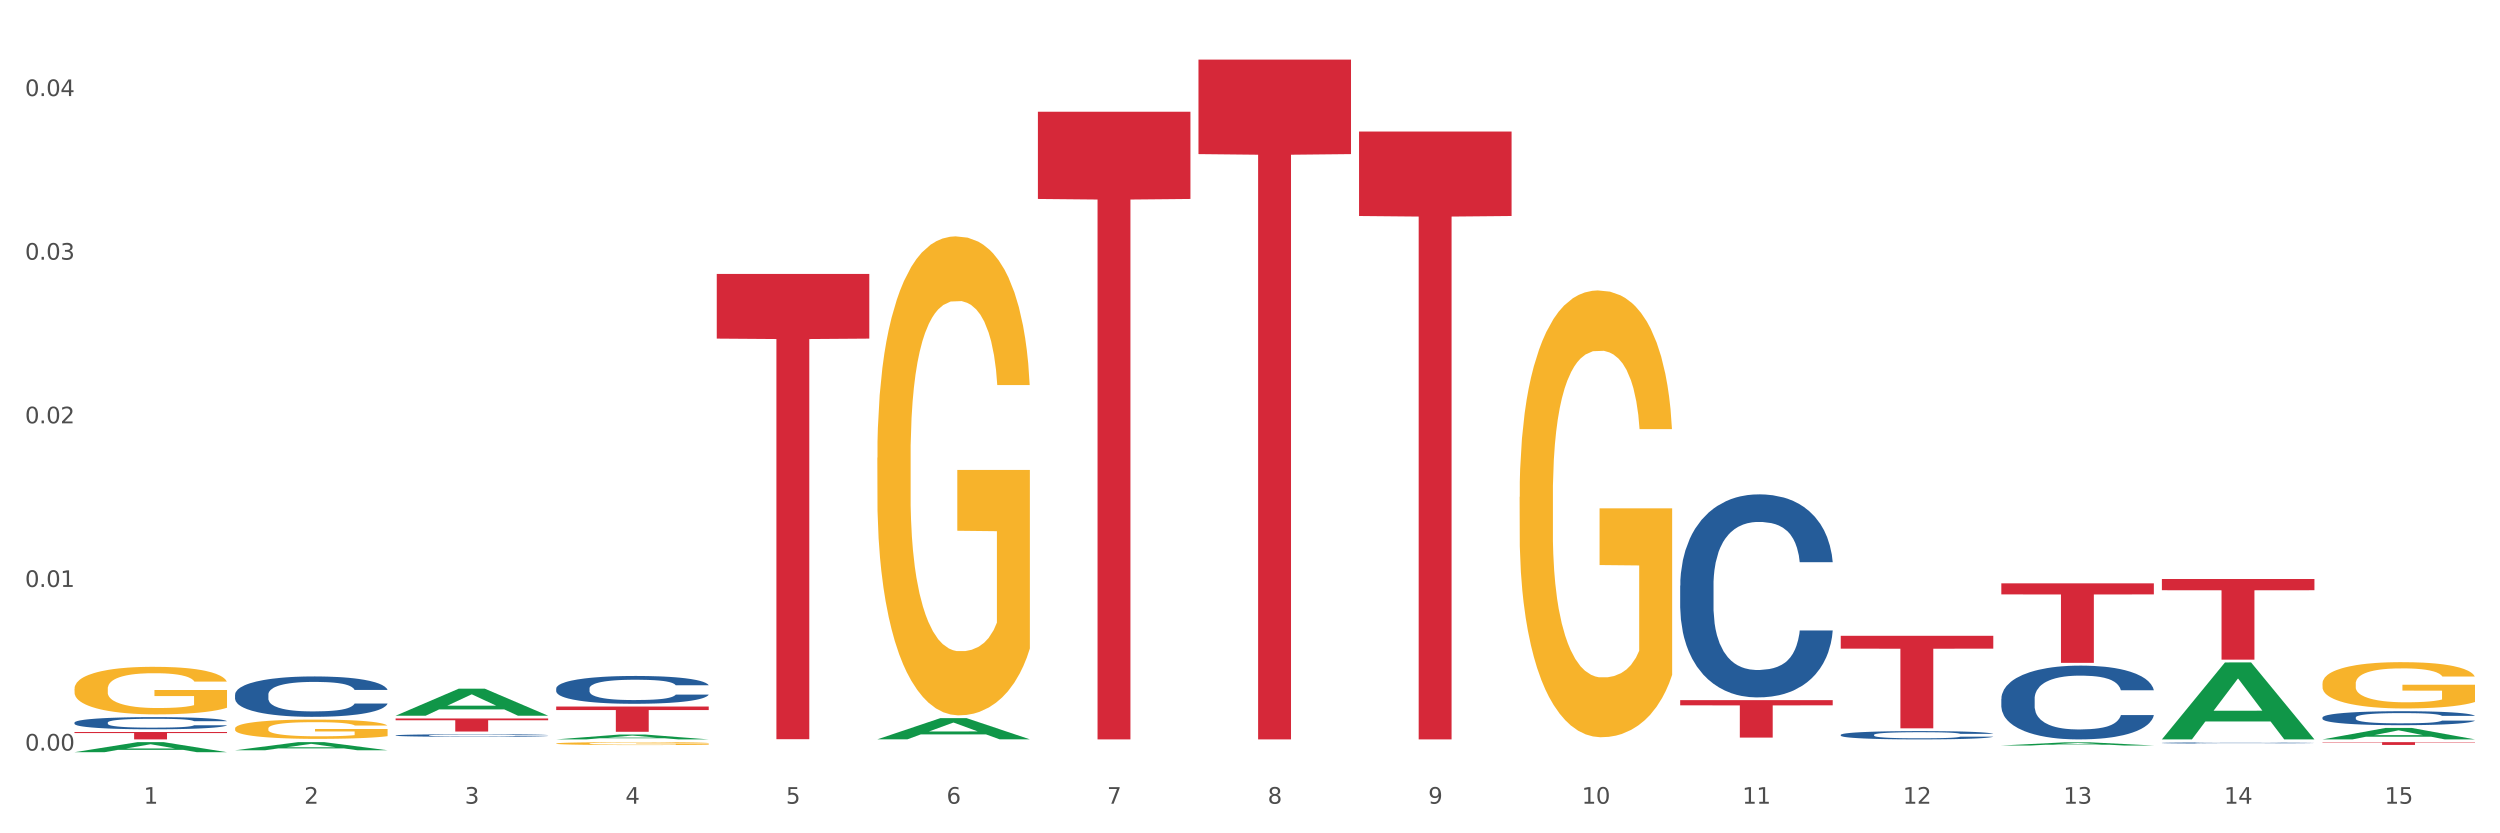 <?xml version="1.0" encoding="utf-8" standalone="no"?>
<!DOCTYPE svg PUBLIC "-//W3C//DTD SVG 1.1//EN"
  "http://www.w3.org/Graphics/SVG/1.1/DTD/svg11.dtd">
<svg xmlns:xlink="http://www.w3.org/1999/xlink" width="1080pt" height="360pt" viewBox="0 0 1080 360" xmlns="http://www.w3.org/2000/svg" version="1.1">
 <rect x="0" y="0" width="1080" height="360" fill="#333333" stroke="none"/>
 <defs>
  <style type="text/css">*{stroke-linejoin: round; stroke-linecap: butt}</style>
 </defs>
 <g id="figure_1">
  <g id="patch_1">
   <path d="M 0 360 
L 1080 360 
L 1080 0 
L 0 0 
z
" style="fill: #ffffff; stroke: #ffffff; stroke-linejoin: miter"/>
  </g>
  <g id="axes_1">
   <g id="matplotlib.axis_1">
    <g id="xtick_1">
     <g id="text_1">
      <!-- 1 -->
      <g style="fill: #4d4d4d" transform="translate(62.07 347.204) scale(0.096 -0.096)">
       <defs>
        <path id="DejaVuSans-31" d="M 794 531 
L 1825 531 
L 1825 4091 
L 703 3866 
L 703 4441 
L 1819 4666 
L 2450 4666 
L 2450 531 
L 3481 531 
L 3481 0 
L 794 0 
L 794 531 
z
" transform="scale(0.016)"/>
       </defs>
       <use xlink:href="#DejaVuSans-31"/>
      </g>
     </g>
    </g>
    <g id="xtick_2">
     <g id="text_2">
      <!-- 2 -->
      <g style="fill: #4d4d4d" transform="translate(131.436 347.204) scale(0.096 -0.096)">
       <defs>
        <path id="DejaVuSans-32" d="M 1228 531 
L 3431 531 
L 3431 0 
L 469 0 
L 469 531 
Q 828 903 1448 1529 
Q 2069 2156 2228 2338 
Q 2531 2678 2651 2914 
Q 2772 3150 2772 3378 
Q 2772 3750 2511 3984 
Q 2250 4219 1831 4219 
Q 1534 4219 1204 4116 
Q 875 4013 500 3803 
L 500 4441 
Q 881 4594 1212 4672 
Q 1544 4750 1819 4750 
Q 2544 4750 2975 4387 
Q 3406 4025 3406 3419 
Q 3406 3131 3298 2873 
Q 3191 2616 2906 2266 
Q 2828 2175 2409 1742 
Q 1991 1309 1228 531 
z
" transform="scale(0.016)"/>
       </defs>
       <use xlink:href="#DejaVuSans-32"/>
      </g>
     </g>
    </g>
    <g id="xtick_3">
     <g id="text_3">
      <!-- 3 -->
      <g style="fill: #4d4d4d" transform="translate(200.802 347.204) scale(0.096 -0.096)">
       <defs>
        <path id="DejaVuSans-33" d="M 2597 2516 
Q 3050 2419 3304 2112 
Q 3559 1806 3559 1356 
Q 3559 666 3084 287 
Q 2609 -91 1734 -91 
Q 1441 -91 1130 -33 
Q 819 25 488 141 
L 488 750 
Q 750 597 1062 519 
Q 1375 441 1716 441 
Q 2309 441 2620 675 
Q 2931 909 2931 1356 
Q 2931 1769 2642 2001 
Q 2353 2234 1838 2234 
L 1294 2234 
L 1294 2753 
L 1863 2753 
Q 2328 2753 2575 2939 
Q 2822 3125 2822 3475 
Q 2822 3834 2567 4026 
Q 2313 4219 1838 4219 
Q 1578 4219 1281 4162 
Q 984 4106 628 3988 
L 628 4550 
Q 988 4650 1302 4700 
Q 1616 4750 1894 4750 
Q 2613 4750 3031 4423 
Q 3450 4097 3450 3541 
Q 3450 3153 3228 2886 
Q 3006 2619 2597 2516 
z
" transform="scale(0.016)"/>
       </defs>
       <use xlink:href="#DejaVuSans-33"/>
      </g>
     </g>
    </g>
    <g id="xtick_4">
     <g id="text_4">
      <!-- 4 -->
      <g style="fill: #4d4d4d" transform="translate(270.169 347.204) scale(0.096 -0.096)">
       <defs>
        <path id="DejaVuSans-34" d="M 2419 4116 
L 825 1625 
L 2419 1625 
L 2419 4116 
z
M 2253 4666 
L 3047 4666 
L 3047 1625 
L 3713 1625 
L 3713 1100 
L 3047 1100 
L 3047 0 
L 2419 0 
L 2419 1100 
L 313 1100 
L 313 1709 
L 2253 4666 
z
" transform="scale(0.016)"/>
       </defs>
       <use xlink:href="#DejaVuSans-34"/>
      </g>
     </g>
    </g>
    <g id="xtick_5">
     <g id="text_5">
      <!-- 5 -->
      <g style="fill: #4d4d4d" transform="translate(339.535 347.204) scale(0.096 -0.096)">
       <defs>
        <path id="DejaVuSans-35" d="M 691 4666 
L 3169 4666 
L 3169 4134 
L 1269 4134 
L 1269 2991 
Q 1406 3038 1543 3061 
Q 1681 3084 1819 3084 
Q 2600 3084 3056 2656 
Q 3513 2228 3513 1497 
Q 3513 744 3044 326 
Q 2575 -91 1722 -91 
Q 1428 -91 1123 -41 
Q 819 9 494 109 
L 494 744 
Q 775 591 1075 516 
Q 1375 441 1709 441 
Q 2250 441 2565 725 
Q 2881 1009 2881 1497 
Q 2881 1984 2565 2268 
Q 2250 2553 1709 2553 
Q 1456 2553 1204 2497 
Q 953 2441 691 2322 
L 691 4666 
z
" transform="scale(0.016)"/>
       </defs>
       <use xlink:href="#DejaVuSans-35"/>
      </g>
     </g>
    </g>
    <g id="xtick_6">
     <g id="text_6">
      <!-- 6 -->
      <g style="fill: #4d4d4d" transform="translate(408.901 347.204) scale(0.096 -0.096)">
       <defs>
        <path id="DejaVuSans-36" d="M 2113 2584 
Q 1688 2584 1439 2293 
Q 1191 2003 1191 1497 
Q 1191 994 1439 701 
Q 1688 409 2113 409 
Q 2538 409 2786 701 
Q 3034 994 3034 1497 
Q 3034 2003 2786 2293 
Q 2538 2584 2113 2584 
z
M 3366 4563 
L 3366 3988 
Q 3128 4100 2886 4159 
Q 2644 4219 2406 4219 
Q 1781 4219 1451 3797 
Q 1122 3375 1075 2522 
Q 1259 2794 1537 2939 
Q 1816 3084 2150 3084 
Q 2853 3084 3261 2657 
Q 3669 2231 3669 1497 
Q 3669 778 3244 343 
Q 2819 -91 2113 -91 
Q 1303 -91 875 529 
Q 447 1150 447 2328 
Q 447 3434 972 4092 
Q 1497 4750 2381 4750 
Q 2619 4750 2861 4703 
Q 3103 4656 3366 4563 
z
" transform="scale(0.016)"/>
       </defs>
       <use xlink:href="#DejaVuSans-36"/>
      </g>
     </g>
    </g>
    <g id="xtick_7">
     <g id="text_7">
      <!-- 7 -->
      <g style="fill: #4d4d4d" transform="translate(478.267 347.204) scale(0.096 -0.096)">
       <defs>
        <path id="DejaVuSans-37" d="M 525 4666 
L 3525 4666 
L 3525 4397 
L 1831 0 
L 1172 0 
L 2766 4134 
L 525 4134 
L 525 4666 
z
" transform="scale(0.016)"/>
       </defs>
       <use xlink:href="#DejaVuSans-37"/>
      </g>
     </g>
    </g>
    <g id="xtick_8">
     <g id="text_8">
      <!-- 8 -->
      <g style="fill: #4d4d4d" transform="translate(547.634 347.204) scale(0.096 -0.096)">
       <defs>
        <path id="DejaVuSans-38" d="M 2034 2216 
Q 1584 2216 1326 1975 
Q 1069 1734 1069 1313 
Q 1069 891 1326 650 
Q 1584 409 2034 409 
Q 2484 409 2743 651 
Q 3003 894 3003 1313 
Q 3003 1734 2745 1975 
Q 2488 2216 2034 2216 
z
M 1403 2484 
Q 997 2584 770 2862 
Q 544 3141 544 3541 
Q 544 4100 942 4425 
Q 1341 4750 2034 4750 
Q 2731 4750 3128 4425 
Q 3525 4100 3525 3541 
Q 3525 3141 3298 2862 
Q 3072 2584 2669 2484 
Q 3125 2378 3379 2068 
Q 3634 1759 3634 1313 
Q 3634 634 3220 271 
Q 2806 -91 2034 -91 
Q 1263 -91 848 271 
Q 434 634 434 1313 
Q 434 1759 690 2068 
Q 947 2378 1403 2484 
z
M 1172 3481 
Q 1172 3119 1398 2916 
Q 1625 2713 2034 2713 
Q 2441 2713 2670 2916 
Q 2900 3119 2900 3481 
Q 2900 3844 2670 4047 
Q 2441 4250 2034 4250 
Q 1625 4250 1398 4047 
Q 1172 3844 1172 3481 
z
" transform="scale(0.016)"/>
       </defs>
       <use xlink:href="#DejaVuSans-38"/>
      </g>
     </g>
    </g>
    <g id="xtick_9">
     <g id="text_9">
      <!-- 9 -->
      <g style="fill: #4d4d4d" transform="translate(617 347.204) scale(0.096 -0.096)">
       <defs>
        <path id="DejaVuSans-39" d="M 703 97 
L 703 672 
Q 941 559 1184 500 
Q 1428 441 1663 441 
Q 2288 441 2617 861 
Q 2947 1281 2994 2138 
Q 2813 1869 2534 1725 
Q 2256 1581 1919 1581 
Q 1219 1581 811 2004 
Q 403 2428 403 3163 
Q 403 3881 828 4315 
Q 1253 4750 1959 4750 
Q 2769 4750 3195 4129 
Q 3622 3509 3622 2328 
Q 3622 1225 3098 567 
Q 2575 -91 1691 -91 
Q 1453 -91 1209 -44 
Q 966 3 703 97 
z
M 1959 2075 
Q 2384 2075 2632 2365 
Q 2881 2656 2881 3163 
Q 2881 3666 2632 3958 
Q 2384 4250 1959 4250 
Q 1534 4250 1286 3958 
Q 1038 3666 1038 3163 
Q 1038 2656 1286 2365 
Q 1534 2075 1959 2075 
z
" transform="scale(0.016)"/>
       </defs>
       <use xlink:href="#DejaVuSans-39"/>
      </g>
     </g>
    </g>
    <g id="xtick_10">
     <g id="text_10">
      <!-- 10 -->
      <g style="fill: #4d4d4d" transform="translate(683.312 347.204) scale(0.096 -0.096)">
       <defs>
        <path id="DejaVuSans-30" d="M 2034 4250 
Q 1547 4250 1301 3770 
Q 1056 3291 1056 2328 
Q 1056 1369 1301 889 
Q 1547 409 2034 409 
Q 2525 409 2770 889 
Q 3016 1369 3016 2328 
Q 3016 3291 2770 3770 
Q 2525 4250 2034 4250 
z
M 2034 4750 
Q 2819 4750 3233 4129 
Q 3647 3509 3647 2328 
Q 3647 1150 3233 529 
Q 2819 -91 2034 -91 
Q 1250 -91 836 529 
Q 422 1150 422 2328 
Q 422 3509 836 4129 
Q 1250 4750 2034 4750 
z
" transform="scale(0.016)"/>
       </defs>
       <use xlink:href="#DejaVuSans-31"/>
       <use xlink:href="#DejaVuSans-30" transform="translate(63.623 0)"/>
      </g>
     </g>
    </g>
    <g id="xtick_11">
     <g id="text_11">
      <!-- 11 -->
      <g style="fill: #4d4d4d" transform="translate(752.678 347.204) scale(0.096 -0.096)">
       <use xlink:href="#DejaVuSans-31"/>
       <use xlink:href="#DejaVuSans-31" transform="translate(63.623 0)"/>
      </g>
     </g>
    </g>
    <g id="xtick_12">
     <g id="text_12">
      <!-- 12 -->
      <g style="fill: #4d4d4d" transform="translate(822.044 347.204) scale(0.096 -0.096)">
       <use xlink:href="#DejaVuSans-31"/>
       <use xlink:href="#DejaVuSans-32" transform="translate(63.623 0)"/>
      </g>
     </g>
    </g>
    <g id="xtick_13">
     <g id="text_13">
      <!-- 13 -->
      <g style="fill: #4d4d4d" transform="translate(891.411 347.204) scale(0.096 -0.096)">
       <use xlink:href="#DejaVuSans-31"/>
       <use xlink:href="#DejaVuSans-33" transform="translate(63.623 0)"/>
      </g>
     </g>
    </g>
    <g id="xtick_14">
     <g id="text_14">
      <!-- 14 -->
      <g style="fill: #4d4d4d" transform="translate(960.777 347.204) scale(0.096 -0.096)">
       <use xlink:href="#DejaVuSans-31"/>
       <use xlink:href="#DejaVuSans-34" transform="translate(63.623 0)"/>
      </g>
     </g>
    </g>
    <g id="xtick_15">
     <g id="text_15">
      <!-- 15 -->
      <g style="fill: #4d4d4d" transform="translate(1030.143 347.204) scale(0.096 -0.096)">
       <use xlink:href="#DejaVuSans-31"/>
       <use xlink:href="#DejaVuSans-35" transform="translate(63.623 0)"/>
      </g>
     </g>
    </g>
    <g id="xtick_16"/>
    <g id="xtick_17"/>
    <g id="xtick_18"/>
    <g id="xtick_19"/>
    <g id="xtick_20"/>
    <g id="xtick_21"/>
    <g id="xtick_22"/>
    <g id="xtick_23"/>
    <g id="xtick_24"/>
    <g id="xtick_25"/>
    <g id="xtick_26"/>
    <g id="xtick_27"/>
    <g id="xtick_28"/>
    <g id="xtick_29"/>
   </g>
   <g id="matplotlib.axis_2">
    <g id="ytick_1">
     <g id="text_16">
      <!-- 0.00 -->
      <g style="fill: #4d4d4d" transform="translate(10.8 324.25) scale(0.096 -0.096)">
       <defs>
        <path id="DejaVuSans-2e" d="M 684 794 
L 1344 794 
L 1344 0 
L 684 0 
L 684 794 
z
" transform="scale(0.016)"/>
       </defs>
       <use xlink:href="#DejaVuSans-30"/>
       <use xlink:href="#DejaVuSans-2e" transform="translate(63.623 0)"/>
       <use xlink:href="#DejaVuSans-30" transform="translate(95.41 0)"/>
       <use xlink:href="#DejaVuSans-30" transform="translate(159.033 0)"/>
      </g>
     </g>
    </g>
    <g id="ytick_2">
     <g id="text_17">
      <!-- 0.01 -->
      <g style="fill: #4d4d4d" transform="translate(10.8 253.563) scale(0.096 -0.096)">
       <use xlink:href="#DejaVuSans-30"/>
       <use xlink:href="#DejaVuSans-2e" transform="translate(63.623 0)"/>
       <use xlink:href="#DejaVuSans-30" transform="translate(95.41 0)"/>
       <use xlink:href="#DejaVuSans-31" transform="translate(159.033 0)"/>
      </g>
     </g>
    </g>
    <g id="ytick_3">
     <g id="text_18">
      <!-- 0.02 -->
      <g style="fill: #4d4d4d" transform="translate(10.8 182.876) scale(0.096 -0.096)">
       <use xlink:href="#DejaVuSans-30"/>
       <use xlink:href="#DejaVuSans-2e" transform="translate(63.623 0)"/>
       <use xlink:href="#DejaVuSans-30" transform="translate(95.41 0)"/>
       <use xlink:href="#DejaVuSans-32" transform="translate(159.033 0)"/>
      </g>
     </g>
    </g>
    <g id="ytick_4">
     <g id="text_19">
      <!-- 0.03 -->
      <g style="fill: #4d4d4d" transform="translate(10.8 112.188) scale(0.096 -0.096)">
       <use xlink:href="#DejaVuSans-30"/>
       <use xlink:href="#DejaVuSans-2e" transform="translate(63.623 0)"/>
       <use xlink:href="#DejaVuSans-30" transform="translate(95.41 0)"/>
       <use xlink:href="#DejaVuSans-33" transform="translate(159.033 0)"/>
      </g>
     </g>
    </g>
    <g id="ytick_5">
     <g id="text_20">
      <!-- 0.04 -->
      <g style="fill: #4d4d4d" transform="translate(10.8 41.501) scale(0.096 -0.096)">
       <use xlink:href="#DejaVuSans-30"/>
       <use xlink:href="#DejaVuSans-2e" transform="translate(63.623 0)"/>
       <use xlink:href="#DejaVuSans-30" transform="translate(95.41 0)"/>
       <use xlink:href="#DejaVuSans-34" transform="translate(159.033 0)"/>
      </g>
     </g>
    </g>
    <g id="ytick_6"/>
    <g id="ytick_7"/>
    <g id="ytick_8"/>
    <g id="ytick_9"/>
   </g>
   <g id="PolyCollection_1">
    <path d="M 1003.302 319.414 
L 1003.37 319.41 
L 1030.544 314.47 
L 1041.822 314.466 
L 1069.2 319.424 
L 1056.156 319.424 
L 1050.246 318.269 
L 1022.188 318.269 
L 1021.984 318.288 
L 1016.278 319.424 
L 1003.302 319.424 
L 1003.302 319.414 
L 1025.721 317.58 
L 1046.713 317.576 
L 1036.319 315.523 
L 1036.183 315.513 
L 1036.047 315.527 
L 1025.653 317.576 
L 1025.721 317.58 
L 1003.302 319.414 
z
" clip-path="url(#p128438c05c)" style="fill: #109648"/>
    <path d="M 101.541 324.108 
L 101.609 324.105 
L 128.784 320.606 
L 140.061 320.603 
L 167.439 324.115 
L 154.395 324.115 
L 148.485 323.297 
L 120.427 323.297 
L 120.224 323.31 
L 114.517 324.115 
L 101.541 324.115 
L 101.541 324.108 
L 123.96 322.809 
L 144.952 322.806 
L 134.558 321.352 
L 134.422 321.345 
L 134.286 321.355 
L 123.892 322.806 
L 123.96 322.809 
L 101.541 324.108 
z
" clip-path="url(#p128438c05c)" style="fill: #109648"/>
    <path d="M 170.907 309.172 
L 170.975 309.161 
L 198.15 297.517 
L 209.427 297.506 
L 236.805 309.194 
L 223.762 309.194 
L 217.851 306.472 
L 189.794 306.472 
L 189.59 306.516 
L 183.883 309.194 
L 170.907 309.194 
L 170.907 309.172 
L 193.326 304.848 
L 214.319 304.837 
L 203.924 299.997 
L 203.788 299.975 
L 203.653 300.008 
L 193.258 304.837 
L 193.326 304.848 
L 170.907 309.172 
z
" clip-path="url(#p128438c05c)" style="fill: #109648"/>
    <path d="M 240.274 319.42 
L 240.342 319.418 
L 267.516 317.325 
L 278.793 317.323 
L 306.172 319.424 
L 293.128 319.424 
L 287.217 318.935 
L 259.16 318.935 
L 258.956 318.942 
L 253.249 319.424 
L 240.274 319.424 
L 240.274 319.42 
L 262.693 318.643 
L 283.685 318.641 
L 273.291 317.771 
L 273.155 317.767 
L 273.019 317.773 
L 262.625 318.641 
L 262.693 318.643 
L 240.274 319.42 
z
" clip-path="url(#p128438c05c)" style="fill: #109648"/>
    <path d="M 32.175 324.941 
L 32.243 324.937 
L 59.417 320.607 
L 70.695 320.603 
L 98.073 324.95 
L 85.029 324.95 
L 79.119 323.937 
L 51.061 323.937 
L 50.857 323.954 
L 45.151 324.95 
L 32.175 324.95 
L 32.175 324.941 
L 54.594 323.333 
L 75.586 323.329 
L 65.192 321.53 
L 65.056 321.521 
L 64.92 321.534 
L 54.526 323.329 
L 54.594 323.333 
L 32.175 324.941 
z
" clip-path="url(#p128438c05c)" style="fill: #109648"/>
    <path d="M 379.006 319.382 
L 379.074 319.373 
L 406.248 310.229 
L 417.526 310.221 
L 444.904 319.399 
L 431.86 319.399 
L 425.95 317.262 
L 397.892 317.262 
L 397.689 317.296 
L 391.982 319.399 
L 379.006 319.399 
L 379.006 319.382 
L 401.425 315.986 
L 422.417 315.978 
L 412.023 312.177 
L 411.887 312.16 
L 411.751 312.186 
L 401.357 315.978 
L 401.425 315.986 
L 379.006 319.382 
z
" clip-path="url(#p128438c05c)" style="fill: #109648"/>
    <path d="M 1003.302 320.603 
L 1069.2 320.603 
L 1069.2 320.769 
L 1043.278 320.77 
L 1043.278 321.798 
L 1029.068 321.798 
L 1029.068 320.77 
L 1003.302 320.769 
L 1003.302 320.604 
L 1003.302 320.603 
z
" clip-path="url(#p128438c05c)" style="fill: #d62839"/>
    <path d="M 933.936 250.138 
L 999.834 250.138 
L 999.834 254.978 
L 973.912 255.01 
L 973.912 284.965 
L 959.702 284.965 
L 959.702 255.01 
L 933.936 254.978 
L 933.936 250.171 
L 933.936 250.138 
z
" clip-path="url(#p128438c05c)" style="fill: #d62839"/>
    <path d="M 240.274 305.221 
L 306.172 305.221 
L 306.172 306.739 
L 280.25 306.749 
L 280.25 316.144 
L 266.039 316.144 
L 266.039 306.749 
L 240.274 306.739 
L 240.274 305.231 
L 240.274 305.221 
z
" clip-path="url(#p128438c05c)" style="fill: #d62839"/>
    <path d="M 309.64 118.348 
L 375.538 118.348 
L 375.538 146.279 
L 349.616 146.468 
L 349.616 319.339 
L 335.406 319.339 
L 335.406 146.468 
L 309.64 146.279 
L 309.64 118.537 
L 309.64 118.348 
z
" clip-path="url(#p128438c05c)" style="fill: #d62839"/>
    <path d="M 448.372 48.264 
L 514.27 48.264 
L 514.27 85.947 
L 488.348 86.201 
L 488.348 319.424 
L 474.138 319.424 
L 474.138 86.201 
L 448.372 85.947 
L 448.372 48.519 
L 448.372 48.264 
z
" clip-path="url(#p128438c05c)" style="fill: #d62839"/>
    <path d="M 517.739 25.759 
L 583.636 25.759 
L 583.636 66.569 
L 557.715 66.845 
L 557.715 319.424 
L 543.504 319.424 
L 543.504 66.845 
L 517.739 66.569 
L 517.739 26.035 
L 517.739 25.759 
z
" clip-path="url(#p128438c05c)" style="fill: #d62839"/>
    <path d="M 587.105 56.819 
L 653.003 56.819 
L 653.003 93.311 
L 627.081 93.558 
L 627.081 319.417 
L 612.871 319.417 
L 612.871 93.558 
L 587.105 93.311 
L 587.105 57.065 
L 587.105 56.819 
z
" clip-path="url(#p128438c05c)" style="fill: #d62839"/>
    <path d="M 725.837 302.465 
L 791.735 302.465 
L 791.735 304.711 
L 765.813 304.726 
L 765.813 318.631 
L 751.603 318.631 
L 751.603 304.726 
L 725.837 304.711 
L 725.837 302.48 
L 725.837 302.465 
z
" clip-path="url(#p128438c05c)" style="fill: #d62839"/>
    <path d="M 170.907 310.373 
L 236.805 310.373 
L 236.805 311.157 
L 210.883 311.163 
L 210.883 316.017 
L 196.673 316.017 
L 196.673 311.163 
L 170.907 311.157 
L 170.907 310.378 
L 170.907 310.373 
z
" clip-path="url(#p128438c05c)" style="fill: #d62839"/>
    <path d="M 32.175 316.237 
L 98.073 316.237 
L 98.073 316.68 
L 72.151 316.683 
L 72.151 319.424 
L 57.941 319.424 
L 57.941 316.683 
L 32.175 316.68 
L 32.175 316.24 
L 32.175 316.237 
z
" clip-path="url(#p128438c05c)" style="fill: #d62839"/>
    <path d="M 795.203 274.656 
L 861.101 274.656 
L 861.101 280.214 
L 835.179 280.251 
L 835.179 314.65 
L 820.969 314.65 
L 820.969 280.251 
L 795.203 280.214 
L 795.203 274.694 
L 795.203 274.656 
z
" clip-path="url(#p128438c05c)" style="fill: #d62839"/>
    <path d="M 864.57 252.009 
L 930.468 252.009 
L 930.468 256.784 
L 904.546 256.816 
L 904.546 286.367 
L 890.335 286.367 
L 890.335 256.816 
L 864.57 256.784 
L 864.57 252.041 
L 864.57 252.009 
z
" clip-path="url(#p128438c05c)" style="fill: #d62839"/>
    <path d="M 725.837 252.975 
L 725.915 252.895 
L 725.915 250.652 
L 726.149 247.607 
L 727.006 241.999 
L 728.096 237.753 
L 729.966 232.786 
L 730.978 230.703 
L 732.302 228.379 
L 735.029 224.614 
L 738.144 221.409 
L 740.325 219.646 
L 741.961 218.525 
L 745.622 216.522 
L 747.725 215.641 
L 749.906 214.92 
L 751.776 214.439 
L 754.891 213.878 
L 757.384 213.638 
L 760.266 213.558 
L 762.681 213.638 
L 765.874 213.958 
L 770.548 214.92 
L 772.34 215.48 
L 774.754 216.442 
L 777.247 217.724 
L 779.272 219.005 
L 781.609 220.848 
L 784.024 223.252 
L 786.36 226.296 
L 787.996 229.1 
L 789.32 232.065 
L 790.489 235.67 
L 791.346 239.595 
L 791.735 242.88 
L 777.481 242.88 
L 777.091 239.916 
L 776.312 236.711 
L 775.533 234.548 
L 774.676 232.786 
L 773.352 230.783 
L 772.184 229.501 
L 770.237 227.979 
L 768.445 227.017 
L 766.965 226.456 
L 765.173 225.976 
L 761.357 225.495 
L 758.63 225.495 
L 756.917 225.655 
L 754.814 226.056 
L 753.022 226.617 
L 750.919 227.578 
L 749.283 228.619 
L 747.647 229.981 
L 746.713 230.943 
L 745.311 232.705 
L 744.376 234.148 
L 743.13 236.631 
L 742.429 238.394 
L 741.182 242.96 
L 740.637 246.325 
L 740.403 248.649 
L 740.248 251.212 
L 740.248 263.711 
L 740.715 269.319 
L 741.104 271.722 
L 741.727 274.446 
L 742.896 277.971 
L 744.61 281.416 
L 746.401 283.9 
L 747.881 285.422 
L 749.283 286.544 
L 750.685 287.425 
L 752.399 288.226 
L 753.801 288.707 
L 755.904 289.188 
L 758.397 289.428 
L 760.344 289.428 
L 764.317 289.028 
L 766.108 288.627 
L 767.822 288.066 
L 769.691 287.185 
L 771.171 286.223 
L 772.028 285.502 
L 773.43 283.98 
L 774.521 282.378 
L 775.455 280.535 
L 776.079 278.933 
L 776.78 276.529 
L 777.325 273.805 
L 777.481 272.363 
L 791.735 272.363 
L 791.424 275.247 
L 790.878 278.052 
L 789.788 281.817 
L 788.931 283.98 
L 787.607 286.624 
L 786.205 288.867 
L 784.257 291.351 
L 782.466 293.194 
L 780.596 294.796 
L 778.571 296.238 
L 774.91 298.241 
L 773.586 298.802 
L 770.782 299.763 
L 768.601 300.324 
L 765.407 300.885 
L 762.136 301.205 
L 758.708 301.285 
L 755.67 301.125 
L 752.321 300.644 
L 750.218 300.164 
L 747.881 299.443 
L 745.155 298.321 
L 742.584 296.959 
L 740.17 295.357 
L 737.911 293.514 
L 735.808 291.431 
L 733.081 287.986 
L 731.056 284.621 
L 729.576 281.497 
L 728.563 278.853 
L 727.551 275.488 
L 727.006 273.164 
L 726.149 267.556 
L 725.837 262.349 
L 725.837 252.975 
z
" clip-path="url(#p128438c05c)" style="fill: #255c99"/>
    <path d="M 795.203 317.444 
L 795.281 317.441 
L 795.281 317.349 
L 795.515 317.224 
L 796.372 316.994 
L 797.462 316.82 
L 799.332 316.617 
L 800.344 316.532 
L 801.669 316.436 
L 804.395 316.282 
L 807.511 316.151 
L 809.692 316.079 
L 811.327 316.033 
L 814.988 315.951 
L 817.092 315.914 
L 819.273 315.885 
L 821.142 315.865 
L 824.258 315.842 
L 826.75 315.832 
L 829.632 315.829 
L 832.047 315.832 
L 835.241 315.846 
L 839.914 315.885 
L 841.706 315.908 
L 844.121 315.947 
L 846.613 316 
L 848.638 316.052 
L 850.975 316.128 
L 853.39 316.226 
L 855.727 316.351 
L 857.362 316.466 
L 858.687 316.587 
L 859.855 316.735 
L 860.712 316.896 
L 861.101 317.031 
L 846.847 317.031 
L 846.457 316.909 
L 845.678 316.778 
L 844.899 316.689 
L 844.043 316.617 
L 842.718 316.535 
L 841.55 316.482 
L 839.603 316.42 
L 837.811 316.381 
L 836.331 316.358 
L 834.54 316.338 
L 830.723 316.318 
L 827.997 316.318 
L 826.283 316.325 
L 824.18 316.341 
L 822.388 316.364 
L 820.285 316.404 
L 818.649 316.446 
L 817.014 316.502 
L 816.079 316.541 
L 814.677 316.614 
L 813.742 316.673 
L 812.496 316.775 
L 811.795 316.847 
L 810.548 317.034 
L 810.003 317.172 
L 809.77 317.267 
L 809.614 317.372 
L 809.614 317.884 
L 810.081 318.114 
L 810.471 318.212 
L 811.094 318.324 
L 812.262 318.468 
L 813.976 318.61 
L 815.767 318.711 
L 817.247 318.774 
L 818.649 318.82 
L 820.051 318.856 
L 821.765 318.889 
L 823.167 318.908 
L 825.27 318.928 
L 827.763 318.938 
L 829.71 318.938 
L 833.683 318.921 
L 835.474 318.905 
L 837.188 318.882 
L 839.057 318.846 
L 840.537 318.807 
L 841.394 318.777 
L 842.796 318.715 
L 843.887 318.649 
L 844.822 318.573 
L 845.445 318.508 
L 846.146 318.409 
L 846.691 318.298 
L 846.847 318.239 
L 861.101 318.239 
L 860.79 318.357 
L 860.245 318.472 
L 859.154 318.626 
L 858.297 318.715 
L 856.973 318.823 
L 855.571 318.915 
L 853.624 319.017 
L 851.832 319.092 
L 849.963 319.158 
L 847.937 319.217 
L 844.276 319.299 
L 842.952 319.322 
L 840.148 319.361 
L 837.967 319.384 
L 834.773 319.407 
L 831.502 319.42 
L 828.074 319.424 
L 825.037 319.417 
L 821.687 319.397 
L 819.584 319.378 
L 817.247 319.348 
L 814.521 319.302 
L 811.951 319.246 
L 809.536 319.181 
L 807.277 319.105 
L 805.174 319.02 
L 802.448 318.879 
L 800.422 318.741 
L 798.942 318.613 
L 797.93 318.505 
L 796.917 318.367 
L 796.372 318.271 
L 795.515 318.042 
L 795.203 317.828 
L 795.203 317.444 
z
" clip-path="url(#p128438c05c)" style="fill: #255c99"/>
    <path d="M 864.57 301.869 
L 864.648 301.84 
L 864.648 301.025 
L 864.881 299.919 
L 865.738 297.881 
L 866.829 296.338 
L 868.698 294.533 
L 869.711 293.776 
L 871.035 292.932 
L 873.761 291.564 
L 876.877 290.399 
L 879.058 289.759 
L 880.694 289.351 
L 884.355 288.623 
L 886.458 288.303 
L 888.639 288.041 
L 890.508 287.867 
L 893.624 287.663 
L 896.117 287.575 
L 898.999 287.546 
L 901.413 287.575 
L 904.607 287.692 
L 909.281 288.041 
L 911.072 288.245 
L 913.487 288.594 
L 915.979 289.06 
L 918.005 289.526 
L 920.341 290.195 
L 922.756 291.069 
L 925.093 292.175 
L 926.729 293.194 
L 928.053 294.271 
L 929.221 295.581 
L 930.078 297.008 
L 930.468 298.201 
L 916.213 298.201 
L 915.824 297.124 
L 915.045 295.96 
L 914.266 295.174 
L 913.409 294.533 
L 912.085 293.805 
L 910.916 293.34 
L 908.969 292.786 
L 907.177 292.437 
L 905.697 292.233 
L 903.906 292.059 
L 900.089 291.884 
L 897.363 291.884 
L 895.649 291.942 
L 893.546 292.088 
L 891.754 292.292 
L 889.651 292.641 
L 888.016 293.019 
L 886.38 293.514 
L 885.445 293.864 
L 884.043 294.504 
L 883.108 295.028 
L 881.862 295.93 
L 881.161 296.571 
L 879.915 298.23 
L 879.369 299.453 
L 879.136 300.297 
L 878.98 301.229 
L 878.98 305.77 
L 879.447 307.808 
L 879.837 308.681 
L 880.46 309.671 
L 881.628 310.952 
L 883.342 312.204 
L 885.134 313.106 
L 886.614 313.66 
L 888.016 314.067 
L 889.418 314.387 
L 891.131 314.678 
L 892.533 314.853 
L 894.637 315.028 
L 897.129 315.115 
L 899.076 315.115 
L 903.049 314.97 
L 904.841 314.824 
L 906.554 314.62 
L 908.424 314.3 
L 909.904 313.951 
L 910.76 313.689 
L 912.163 313.136 
L 913.253 312.553 
L 914.188 311.884 
L 914.811 311.302 
L 915.512 310.428 
L 916.057 309.438 
L 916.213 308.914 
L 930.468 308.914 
L 930.156 309.962 
L 929.611 310.981 
L 928.52 312.35 
L 927.663 313.136 
L 926.339 314.096 
L 924.937 314.911 
L 922.99 315.814 
L 921.198 316.483 
L 919.329 317.066 
L 917.304 317.59 
L 913.643 318.317 
L 912.318 318.521 
L 909.514 318.871 
L 907.333 319.074 
L 904.14 319.278 
L 900.868 319.395 
L 897.441 319.424 
L 894.403 319.365 
L 891.053 319.191 
L 888.95 319.016 
L 886.614 318.754 
L 883.887 318.347 
L 881.317 317.852 
L 878.902 317.269 
L 876.643 316.6 
L 874.54 315.843 
L 871.814 314.591 
L 869.789 313.368 
L 868.309 312.233 
L 867.296 311.272 
L 866.283 310.05 
L 865.738 309.205 
L 864.881 307.168 
L 864.57 305.275 
L 864.57 301.869 
z
" clip-path="url(#p128438c05c)" style="fill: #255c99"/>
    <path d="M 933.936 320.946 
L 934.014 320.945 
L 934.014 320.933 
L 934.247 320.916 
L 935.104 320.884 
L 936.195 320.861 
L 938.064 320.833 
L 939.077 320.821 
L 940.401 320.808 
L 943.127 320.787 
L 946.243 320.769 
L 948.424 320.759 
L 950.06 320.753 
L 953.721 320.742 
L 955.824 320.737 
L 958.005 320.733 
L 959.874 320.73 
L 962.99 320.727 
L 965.483 320.726 
L 968.365 320.725 
L 970.779 320.726 
L 973.973 320.728 
L 978.647 320.733 
L 980.438 320.736 
L 982.853 320.741 
L 985.346 320.749 
L 987.371 320.756 
L 989.708 320.766 
L 992.122 320.779 
L 994.459 320.796 
L 996.095 320.812 
L 997.419 320.829 
L 998.587 320.849 
L 999.444 320.871 
L 999.834 320.889 
L 985.579 320.889 
L 985.19 320.873 
L 984.411 320.855 
L 983.632 320.843 
L 982.775 320.833 
L 981.451 320.822 
L 980.283 320.814 
L 978.335 320.806 
L 976.544 320.801 
L 975.064 320.797 
L 973.272 320.795 
L 969.455 320.792 
L 966.729 320.792 
L 965.015 320.793 
L 962.912 320.795 
L 961.121 320.798 
L 959.018 320.804 
L 957.382 320.809 
L 955.746 320.817 
L 954.811 320.822 
L 953.409 320.832 
L 952.475 320.84 
L 951.228 320.854 
L 950.527 320.864 
L 949.281 320.89 
L 948.736 320.908 
L 948.502 320.921 
L 948.346 320.936 
L 948.346 321.006 
L 948.814 321.037 
L 949.203 321.05 
L 949.826 321.066 
L 950.995 321.085 
L 952.708 321.105 
L 954.5 321.118 
L 955.98 321.127 
L 957.382 321.133 
L 958.784 321.138 
L 960.498 321.143 
L 961.9 321.145 
L 964.003 321.148 
L 966.495 321.149 
L 968.443 321.149 
L 972.415 321.147 
L 974.207 321.145 
L 975.92 321.142 
L 977.79 321.137 
L 979.27 321.131 
L 980.127 321.127 
L 981.529 321.119 
L 982.619 321.11 
L 983.554 321.1 
L 984.177 321.091 
L 984.878 321.077 
L 985.423 321.062 
L 985.579 321.054 
L 999.834 321.054 
L 999.522 321.07 
L 998.977 321.086 
L 997.886 321.107 
L 997.03 321.119 
L 995.705 321.134 
L 994.303 321.146 
L 992.356 321.16 
L 990.564 321.17 
L 988.695 321.179 
L 986.67 321.187 
L 983.009 321.199 
L 981.685 321.202 
L 978.88 321.207 
L 976.699 321.21 
L 973.506 321.213 
L 970.234 321.215 
L 966.807 321.216 
L 963.769 321.215 
L 960.42 321.212 
L 958.317 321.209 
L 955.98 321.205 
L 953.253 321.199 
L 950.683 321.191 
L 948.268 321.183 
L 946.009 321.172 
L 943.906 321.161 
L 941.18 321.141 
L 939.155 321.122 
L 937.675 321.105 
L 936.662 321.09 
L 935.65 321.071 
L 935.104 321.058 
L 934.247 321.027 
L 933.936 320.998 
L 933.936 320.946 
z
" clip-path="url(#p128438c05c)" style="fill: #255c99"/>
    <path d="M 101.541 300.062 
L 101.619 300.046 
L 101.619 299.6 
L 101.853 298.994 
L 102.71 297.878 
L 103.8 297.033 
L 105.67 296.044 
L 106.682 295.63 
L 108.006 295.168 
L 110.733 294.418 
L 113.848 293.781 
L 116.029 293.43 
L 117.665 293.207 
L 121.326 292.808 
L 123.429 292.633 
L 125.61 292.489 
L 127.48 292.393 
L 130.595 292.282 
L 133.088 292.234 
L 135.97 292.218 
L 138.385 292.234 
L 141.578 292.298 
L 146.252 292.489 
L 148.044 292.601 
L 150.458 292.792 
L 152.951 293.047 
L 154.976 293.302 
L 157.313 293.669 
L 159.728 294.147 
L 162.064 294.753 
L 163.7 295.311 
L 165.024 295.901 
L 166.193 296.618 
L 167.05 297.4 
L 167.439 298.053 
L 153.185 298.053 
L 152.795 297.463 
L 152.016 296.826 
L 151.237 296.395 
L 150.38 296.044 
L 149.056 295.646 
L 147.888 295.391 
L 145.941 295.088 
L 144.149 294.897 
L 142.669 294.785 
L 140.877 294.689 
L 137.061 294.594 
L 134.334 294.594 
L 132.621 294.626 
L 130.518 294.705 
L 128.726 294.817 
L 126.623 295.008 
L 124.987 295.215 
L 123.351 295.486 
L 122.417 295.678 
L 121.015 296.029 
L 120.08 296.316 
L 118.834 296.81 
L 118.133 297.161 
L 116.886 298.069 
L 116.341 298.739 
L 116.107 299.201 
L 115.952 299.711 
L 115.952 302.199 
L 116.419 303.315 
L 116.808 303.793 
L 117.431 304.335 
L 118.6 305.037 
L 120.314 305.722 
L 122.105 306.216 
L 123.585 306.519 
L 124.987 306.742 
L 126.389 306.918 
L 128.103 307.077 
L 129.505 307.173 
L 131.608 307.269 
L 134.101 307.316 
L 136.048 307.316 
L 140.021 307.237 
L 141.812 307.157 
L 143.526 307.045 
L 145.395 306.87 
L 146.875 306.679 
L 147.732 306.535 
L 149.134 306.232 
L 150.225 305.913 
L 151.159 305.547 
L 151.783 305.228 
L 152.484 304.75 
L 153.029 304.207 
L 153.185 303.92 
L 167.439 303.92 
L 167.128 304.494 
L 166.582 305.052 
L 165.492 305.802 
L 164.635 306.232 
L 163.311 306.758 
L 161.909 307.205 
L 159.961 307.699 
L 158.17 308.066 
L 156.3 308.385 
L 154.275 308.672 
L 150.614 309.07 
L 149.29 309.182 
L 146.486 309.373 
L 144.305 309.485 
L 141.111 309.596 
L 137.84 309.66 
L 134.412 309.676 
L 131.374 309.644 
L 128.025 309.549 
L 125.922 309.453 
L 123.585 309.309 
L 120.859 309.086 
L 118.288 308.815 
L 115.874 308.496 
L 113.615 308.13 
L 111.512 307.715 
L 108.785 307.029 
L 106.76 306.36 
L 105.28 305.738 
L 104.267 305.212 
L 103.255 304.542 
L 102.71 304.08 
L 101.853 302.964 
L 101.541 301.928 
L 101.541 300.062 
z
" clip-path="url(#p128438c05c)" style="fill: #255c99"/>
    <path d="M 1003.302 309.957 
L 1003.38 309.952 
L 1003.38 309.797 
L 1003.614 309.587 
L 1004.47 309.201 
L 1005.561 308.908 
L 1007.43 308.566 
L 1008.443 308.422 
L 1009.767 308.262 
L 1012.494 308.003 
L 1015.609 307.782 
L 1017.79 307.66 
L 1019.426 307.583 
L 1023.087 307.445 
L 1025.19 307.384 
L 1027.371 307.335 
L 1029.241 307.302 
L 1032.356 307.263 
L 1034.849 307.246 
L 1037.731 307.241 
L 1040.146 307.246 
L 1043.339 307.268 
L 1048.013 307.335 
L 1049.805 307.373 
L 1052.219 307.44 
L 1054.712 307.528 
L 1056.737 307.616 
L 1059.074 307.743 
L 1061.489 307.909 
L 1063.825 308.119 
L 1065.461 308.312 
L 1066.785 308.516 
L 1067.954 308.765 
L 1068.811 309.035 
L 1069.2 309.262 
L 1054.945 309.262 
L 1054.556 309.057 
L 1053.777 308.836 
L 1052.998 308.687 
L 1052.141 308.566 
L 1050.817 308.428 
L 1049.649 308.339 
L 1047.701 308.235 
L 1045.91 308.168 
L 1044.43 308.13 
L 1042.638 308.097 
L 1038.822 308.063 
L 1036.095 308.063 
L 1034.382 308.074 
L 1032.278 308.102 
L 1030.487 308.141 
L 1028.384 308.207 
L 1026.748 308.279 
L 1025.112 308.373 
L 1024.178 308.439 
L 1022.775 308.56 
L 1021.841 308.66 
L 1020.594 308.831 
L 1019.893 308.952 
L 1018.647 309.267 
L 1018.102 309.499 
L 1017.868 309.659 
L 1017.712 309.836 
L 1017.712 310.697 
L 1018.18 311.083 
L 1018.569 311.249 
L 1019.192 311.437 
L 1020.361 311.68 
L 1022.074 311.917 
L 1023.866 312.088 
L 1025.346 312.193 
L 1026.748 312.271 
L 1028.15 312.331 
L 1029.864 312.386 
L 1031.266 312.42 
L 1033.369 312.453 
L 1035.862 312.469 
L 1037.809 312.469 
L 1041.781 312.442 
L 1043.573 312.414 
L 1045.287 312.375 
L 1047.156 312.315 
L 1048.636 312.248 
L 1049.493 312.199 
L 1050.895 312.094 
L 1051.986 311.983 
L 1052.92 311.856 
L 1053.543 311.746 
L 1054.244 311.58 
L 1054.79 311.393 
L 1054.945 311.293 
L 1069.2 311.293 
L 1068.888 311.492 
L 1068.343 311.685 
L 1067.253 311.945 
L 1066.396 312.094 
L 1065.072 312.276 
L 1063.67 312.431 
L 1061.722 312.602 
L 1059.931 312.729 
L 1058.061 312.839 
L 1056.036 312.939 
L 1052.375 313.077 
L 1051.051 313.115 
L 1048.247 313.182 
L 1046.066 313.22 
L 1042.872 313.259 
L 1039.6 313.281 
L 1036.173 313.286 
L 1033.135 313.275 
L 1029.786 313.242 
L 1027.683 313.209 
L 1025.346 313.159 
L 1022.62 313.082 
L 1020.049 312.988 
L 1017.634 312.878 
L 1015.376 312.751 
L 1013.272 312.607 
L 1010.546 312.37 
L 1008.521 312.138 
L 1007.041 311.923 
L 1006.028 311.74 
L 1005.016 311.509 
L 1004.47 311.348 
L 1003.614 310.962 
L 1003.302 310.603 
L 1003.302 309.957 
z
" clip-path="url(#p128438c05c)" style="fill: #255c99"/>
    <path d="M 170.907 317.692 
L 170.985 317.691 
L 170.985 317.662 
L 171.219 317.624 
L 172.076 317.554 
L 173.166 317.5 
L 175.036 317.438 
L 176.048 317.411 
L 177.373 317.382 
L 180.099 317.335 
L 183.215 317.295 
L 185.396 317.272 
L 187.031 317.258 
L 190.692 317.233 
L 192.796 317.222 
L 194.977 317.213 
L 196.846 317.207 
L 199.962 317.2 
L 202.454 317.197 
L 205.336 317.196 
L 207.751 317.197 
L 210.945 317.201 
L 215.618 317.213 
L 217.41 317.22 
L 219.825 317.232 
L 222.317 317.248 
L 224.342 317.264 
L 226.679 317.288 
L 229.094 317.318 
L 231.431 317.356 
L 233.066 317.391 
L 234.391 317.429 
L 235.559 317.474 
L 236.416 317.523 
L 236.805 317.565 
L 222.551 317.565 
L 222.161 317.527 
L 221.382 317.487 
L 220.604 317.46 
L 219.747 317.438 
L 218.422 317.412 
L 217.254 317.396 
L 215.307 317.377 
L 213.515 317.365 
L 212.035 317.358 
L 210.244 317.352 
L 206.427 317.346 
L 203.701 317.346 
L 201.987 317.348 
L 199.884 317.353 
L 198.092 317.36 
L 195.989 317.372 
L 194.353 317.385 
L 192.718 317.402 
L 191.783 317.414 
L 190.381 317.437 
L 189.446 317.455 
L 188.2 317.486 
L 187.499 317.508 
L 186.252 317.566 
L 185.707 317.608 
L 185.474 317.637 
L 185.318 317.669 
L 185.318 317.827 
L 185.785 317.897 
L 186.175 317.927 
L 186.798 317.962 
L 187.966 318.006 
L 189.68 318.049 
L 191.471 318.08 
L 192.951 318.1 
L 194.353 318.114 
L 195.755 318.125 
L 197.469 318.135 
L 198.871 318.141 
L 200.974 318.147 
L 203.467 318.15 
L 205.414 318.15 
L 209.387 318.145 
L 211.178 318.14 
L 212.892 318.133 
L 214.761 318.122 
L 216.241 318.11 
L 217.098 318.101 
L 218.5 318.081 
L 219.591 318.061 
L 220.526 318.038 
L 221.149 318.018 
L 221.85 317.988 
L 222.395 317.953 
L 222.551 317.935 
L 236.805 317.935 
L 236.494 317.972 
L 235.949 318.007 
L 234.858 318.054 
L 234.001 318.081 
L 232.677 318.115 
L 231.275 318.143 
L 229.328 318.174 
L 227.536 318.197 
L 225.667 318.217 
L 223.641 318.236 
L 219.98 318.261 
L 218.656 318.268 
L 215.852 318.28 
L 213.671 318.287 
L 210.477 318.294 
L 207.206 318.298 
L 203.779 318.299 
L 200.741 318.297 
L 197.391 318.291 
L 195.288 318.285 
L 192.951 318.276 
L 190.225 318.262 
L 187.655 318.245 
L 185.24 318.224 
L 182.981 318.201 
L 180.878 318.175 
L 178.152 318.132 
L 176.126 318.089 
L 174.646 318.05 
L 173.634 318.017 
L 172.621 317.975 
L 172.076 317.945 
L 171.219 317.875 
L 170.907 317.809 
L 170.907 317.692 
z
" clip-path="url(#p128438c05c)" style="fill: #255c99"/>
    <path d="M 240.274 297.418 
L 240.352 297.407 
L 240.352 297.1 
L 240.585 296.683 
L 241.442 295.914 
L 242.533 295.332 
L 244.402 294.651 
L 245.415 294.365 
L 246.739 294.047 
L 249.465 293.53 
L 252.581 293.091 
L 254.762 292.849 
L 256.398 292.696 
L 260.059 292.421 
L 262.162 292.3 
L 264.343 292.201 
L 266.212 292.135 
L 269.328 292.059 
L 271.821 292.026 
L 274.703 292.015 
L 277.117 292.026 
L 280.311 292.07 
L 284.985 292.201 
L 286.776 292.278 
L 289.191 292.41 
L 291.683 292.586 
L 293.709 292.761 
L 296.045 293.014 
L 298.46 293.344 
L 300.797 293.761 
L 302.433 294.145 
L 303.757 294.552 
L 304.925 295.046 
L 305.782 295.584 
L 306.172 296.035 
L 291.917 296.035 
L 291.528 295.628 
L 290.749 295.189 
L 289.97 294.892 
L 289.113 294.651 
L 287.789 294.376 
L 286.62 294.2 
L 284.673 293.992 
L 282.881 293.86 
L 281.401 293.783 
L 279.61 293.717 
L 275.793 293.651 
L 273.067 293.651 
L 271.353 293.673 
L 269.25 293.728 
L 267.458 293.805 
L 265.355 293.937 
L 263.72 294.08 
L 262.084 294.266 
L 261.149 294.398 
L 259.747 294.64 
L 258.812 294.837 
L 257.566 295.178 
L 256.865 295.419 
L 255.619 296.046 
L 255.073 296.507 
L 254.84 296.825 
L 254.684 297.177 
L 254.684 298.89 
L 255.151 299.659 
L 255.541 299.989 
L 256.164 300.362 
L 257.332 300.845 
L 259.046 301.318 
L 260.838 301.658 
L 262.318 301.867 
L 263.72 302.021 
L 265.122 302.141 
L 266.835 302.251 
L 268.237 302.317 
L 270.341 302.383 
L 272.833 302.416 
L 274.78 302.416 
L 278.753 302.361 
L 280.545 302.306 
L 282.258 302.229 
L 284.128 302.108 
L 285.608 301.977 
L 286.465 301.878 
L 287.867 301.669 
L 288.957 301.449 
L 289.892 301.197 
L 290.515 300.977 
L 291.216 300.648 
L 291.761 300.274 
L 291.917 300.076 
L 306.172 300.076 
L 305.86 300.472 
L 305.315 300.856 
L 304.224 301.372 
L 303.367 301.669 
L 302.043 302.031 
L 300.641 302.339 
L 298.694 302.68 
L 296.902 302.932 
L 295.033 303.152 
L 293.008 303.35 
L 289.347 303.624 
L 288.022 303.701 
L 285.218 303.833 
L 283.037 303.91 
L 279.844 303.987 
L 276.572 304.03 
L 273.145 304.041 
L 270.107 304.019 
L 266.757 303.954 
L 264.654 303.888 
L 262.318 303.789 
L 259.591 303.635 
L 257.021 303.448 
L 254.606 303.229 
L 252.347 302.976 
L 250.244 302.69 
L 247.518 302.218 
L 245.493 301.757 
L 244.013 301.329 
L 243 300.966 
L 241.987 300.505 
L 241.442 300.186 
L 240.585 299.417 
L 240.274 298.704 
L 240.274 297.418 
z
" clip-path="url(#p128438c05c)" style="fill: #255c99"/>
    <path d="M 32.175 312.159 
L 32.253 312.154 
L 32.253 312.019 
L 32.487 311.837 
L 33.343 311.5 
L 34.434 311.245 
L 36.303 310.947 
L 37.316 310.822 
L 38.64 310.683 
L 41.366 310.457 
L 44.482 310.265 
L 46.663 310.159 
L 48.299 310.092 
L 51.96 309.971 
L 54.063 309.918 
L 56.244 309.875 
L 58.114 309.846 
L 61.229 309.813 
L 63.722 309.798 
L 66.604 309.793 
L 69.019 309.798 
L 72.212 309.817 
L 76.886 309.875 
L 78.677 309.909 
L 81.092 309.967 
L 83.585 310.043 
L 85.61 310.12 
L 87.947 310.231 
L 90.361 310.375 
L 92.698 310.558 
L 94.334 310.726 
L 95.658 310.904 
L 96.827 311.12 
L 97.683 311.356 
L 98.073 311.553 
L 83.818 311.553 
L 83.429 311.375 
L 82.65 311.183 
L 81.871 311.053 
L 81.014 310.947 
L 79.69 310.827 
L 78.522 310.75 
L 76.574 310.659 
L 74.783 310.601 
L 73.303 310.567 
L 71.511 310.539 
L 67.694 310.51 
L 64.968 310.51 
L 63.255 310.519 
L 61.151 310.543 
L 59.36 310.577 
L 57.257 310.635 
L 55.621 310.697 
L 53.985 310.779 
L 53.05 310.837 
L 51.648 310.942 
L 50.714 311.029 
L 49.467 311.178 
L 48.766 311.284 
L 47.52 311.558 
L 46.975 311.76 
L 46.741 311.899 
L 46.585 312.053 
L 46.585 312.803 
L 47.053 313.139 
L 47.442 313.284 
L 48.065 313.447 
L 49.234 313.659 
L 50.947 313.865 
L 52.739 314.014 
L 54.219 314.106 
L 55.621 314.173 
L 57.023 314.226 
L 58.737 314.274 
L 60.139 314.303 
L 62.242 314.332 
L 64.734 314.346 
L 66.682 314.346 
L 70.654 314.322 
L 72.446 314.298 
L 74.16 314.264 
L 76.029 314.211 
L 77.509 314.154 
L 78.366 314.11 
L 79.768 314.019 
L 80.858 313.923 
L 81.793 313.812 
L 82.416 313.716 
L 83.117 313.572 
L 83.663 313.409 
L 83.818 313.322 
L 98.073 313.322 
L 97.761 313.495 
L 97.216 313.663 
L 96.126 313.889 
L 95.269 314.019 
L 93.945 314.178 
L 92.542 314.312 
L 90.595 314.461 
L 88.804 314.572 
L 86.934 314.668 
L 84.909 314.755 
L 81.248 314.875 
L 79.924 314.908 
L 77.12 314.966 
L 74.939 315 
L 71.745 315.033 
L 68.473 315.053 
L 65.046 315.057 
L 62.008 315.048 
L 58.659 315.019 
L 56.556 314.99 
L 54.219 314.947 
L 51.493 314.88 
L 48.922 314.798 
L 46.507 314.702 
L 44.248 314.591 
L 42.145 314.466 
L 39.419 314.259 
L 37.394 314.058 
L 35.914 313.87 
L 34.901 313.711 
L 33.889 313.509 
L 33.343 313.37 
L 32.487 313.034 
L 32.175 312.721 
L 32.175 312.159 
z
" clip-path="url(#p128438c05c)" style="fill: #255c99"/>
    <path d="M 1003.302 295.296 
L 1003.38 295.278 
L 1003.38 294.62 
L 1003.535 294.053 
L 1004.314 292.682 
L 1005.481 291.549 
L 1006.336 290.946 
L 1007.192 290.452 
L 1008.204 289.959 
L 1009.448 289.447 
L 1011.705 288.698 
L 1013.105 288.314 
L 1014.817 287.912 
L 1017.929 287.327 
L 1020.185 286.998 
L 1022.519 286.724 
L 1026.331 286.395 
L 1028.821 286.249 
L 1031.466 286.139 
L 1034.656 286.066 
L 1037.068 286.048 
L 1042.358 286.102 
L 1046.871 286.267 
L 1049.049 286.395 
L 1051.85 286.614 
L 1053.328 286.76 
L 1055.74 287.053 
L 1058.23 287.437 
L 1059.942 287.766 
L 1062.509 288.387 
L 1064.454 289.009 
L 1066.244 289.776 
L 1067.177 290.306 
L 1067.877 290.8 
L 1068.5 291.366 
L 1069.122 292.262 
L 1055.118 292.262 
L 1054.573 291.622 
L 1053.717 291.019 
L 1052.473 290.434 
L 1051.383 290.069 
L 1049.516 289.612 
L 1047.805 289.319 
L 1046.015 289.1 
L 1043.837 288.917 
L 1042.125 288.826 
L 1039.713 288.753 
L 1034.967 288.771 
L 1031.777 288.917 
L 1029.599 289.1 
L 1028.199 289.264 
L 1026.954 289.447 
L 1025.553 289.703 
L 1023.919 290.087 
L 1022.752 290.434 
L 1021.585 290.873 
L 1020.652 291.311 
L 1019.796 291.823 
L 1019.096 292.372 
L 1018.551 292.938 
L 1018.084 293.633 
L 1017.695 294.784 
L 1017.695 297.288 
L 1017.851 297.855 
L 1018.24 298.604 
L 1018.707 299.171 
L 1019.485 299.847 
L 1020.185 300.304 
L 1021.508 300.962 
L 1022.986 301.51 
L 1024.153 301.858 
L 1025.32 302.15 
L 1027.343 302.552 
L 1029.599 302.881 
L 1031.544 303.082 
L 1034.189 303.265 
L 1035.979 303.338 
L 1037.535 303.375 
L 1041.347 303.375 
L 1044.07 303.32 
L 1047.104 303.192 
L 1049.438 303.027 
L 1051.383 302.826 
L 1053.562 302.497 
L 1054.962 302.187 
L 1054.962 298.367 
L 1037.846 298.348 
L 1037.846 295.808 
L 1069.2 295.808 
L 1069.2 303.265 
L 1067.877 303.649 
L 1066.399 303.996 
L 1064.843 304.307 
L 1062.509 304.691 
L 1059.708 305.056 
L 1057.219 305.312 
L 1054.573 305.531 
L 1051.461 305.732 
L 1047.416 305.915 
L 1044.926 305.988 
L 1041.814 306.043 
L 1038.157 306.061 
L 1034.967 306.025 
L 1031.855 305.933 
L 1028.588 305.769 
L 1025.398 305.531 
L 1022.986 305.294 
L 1020.574 305.001 
L 1018.007 304.617 
L 1015.984 304.252 
L 1014.428 303.923 
L 1012.716 303.503 
L 1010.849 302.954 
L 1009.448 302.461 
L 1008.204 301.949 
L 1006.881 301.291 
L 1005.947 300.724 
L 1005.014 300.012 
L 1004.469 299.482 
L 1003.847 298.659 
L 1003.38 297.508 
L 1003.302 295.296 
z
" clip-path="url(#p128438c05c)" style="fill: #f7b32b"/>
    <path d="M 379.006 197.727 
L 379.084 197.538 
L 379.084 190.734 
L 379.24 184.875 
L 380.018 170.701 
L 381.185 158.984 
L 382.04 152.747 
L 382.896 147.644 
L 383.908 142.542 
L 385.152 137.25 
L 387.409 129.501 
L 388.809 125.533 
L 390.521 121.375 
L 393.633 115.327 
L 395.889 111.925 
L 398.223 109.09 
L 402.035 105.689 
L 404.525 104.177 
L 407.17 103.043 
L 410.36 102.287 
L 412.772 102.098 
L 418.062 102.665 
L 422.575 104.366 
L 424.753 105.689 
L 427.554 107.957 
L 429.032 109.468 
L 431.444 112.492 
L 433.934 116.461 
L 435.646 119.863 
L 438.213 126.288 
L 440.158 132.714 
L 441.948 140.652 
L 442.881 146.132 
L 443.581 151.235 
L 444.204 157.094 
L 444.826 166.354 
L 430.822 166.354 
L 430.277 159.74 
L 429.422 153.503 
L 428.177 147.455 
L 427.087 143.676 
L 425.22 138.951 
L 423.509 135.927 
L 421.719 133.659 
L 419.541 131.769 
L 417.829 130.824 
L 415.417 130.068 
L 410.671 130.257 
L 407.481 131.769 
L 405.303 133.659 
L 403.903 135.36 
L 402.658 137.25 
L 401.257 139.896 
L 399.624 143.865 
L 398.456 147.455 
L 397.289 151.991 
L 396.356 156.527 
L 395.5 161.819 
L 394.8 167.488 
L 394.255 173.347 
L 393.788 180.528 
L 393.399 192.435 
L 393.399 218.326 
L 393.555 224.185 
L 393.944 231.934 
L 394.411 237.792 
L 395.189 244.785 
L 395.889 249.51 
L 397.212 256.313 
L 398.69 261.983 
L 399.857 265.574 
L 401.024 268.598 
L 403.047 272.755 
L 405.303 276.157 
L 407.248 278.236 
L 409.893 280.126 
L 411.683 280.882 
L 413.239 281.26 
L 417.051 281.26 
L 419.774 280.693 
L 422.808 279.37 
L 425.142 277.669 
L 427.087 275.59 
L 429.266 272.188 
L 430.666 268.976 
L 430.666 229.477 
L 413.55 229.288 
L 413.55 203.018 
L 444.904 203.018 
L 444.904 280.126 
L 443.581 284.095 
L 442.103 287.685 
L 440.547 290.898 
L 438.213 294.867 
L 435.412 298.647 
L 432.923 301.293 
L 430.277 303.561 
L 427.165 305.639 
L 423.12 307.529 
L 420.63 308.285 
L 417.518 308.852 
L 413.861 309.041 
L 410.671 308.663 
L 407.559 307.718 
L 404.292 306.017 
L 401.102 303.561 
L 398.69 301.104 
L 396.278 298.08 
L 393.711 294.111 
L 391.688 290.331 
L 390.132 286.93 
L 388.42 282.583 
L 386.553 276.913 
L 385.152 271.81 
L 383.908 266.519 
L 382.585 259.715 
L 381.651 253.856 
L 380.718 246.486 
L 380.173 241.005 
L 379.551 232.501 
L 379.084 220.594 
L 379.006 197.727 
z
" clip-path="url(#p128438c05c)" style="fill: #f7b32b"/>
    <path d="M 240.274 321.189 
L 240.351 321.187 
L 240.351 321.146 
L 240.507 321.11 
L 241.285 321.023 
L 242.452 320.951 
L 243.308 320.913 
L 244.164 320.882 
L 245.175 320.851 
L 246.42 320.818 
L 248.676 320.771 
L 250.077 320.747 
L 251.788 320.721 
L 254.9 320.684 
L 257.157 320.663 
L 259.491 320.646 
L 263.303 320.625 
L 265.793 320.616 
L 268.438 320.609 
L 271.628 320.604 
L 274.04 320.603 
L 279.33 320.607 
L 283.843 320.617 
L 286.021 320.625 
L 288.822 320.639 
L 290.3 320.648 
L 292.712 320.667 
L 295.202 320.691 
L 296.913 320.712 
L 299.481 320.751 
L 301.426 320.791 
L 303.215 320.839 
L 304.149 320.873 
L 304.849 320.904 
L 305.471 320.94 
L 306.094 320.997 
L 292.089 320.997 
L 291.545 320.956 
L 290.689 320.918 
L 289.444 320.881 
L 288.355 320.858 
L 286.488 320.829 
L 284.776 320.81 
L 282.987 320.796 
L 280.808 320.785 
L 279.097 320.779 
L 276.685 320.774 
L 271.939 320.776 
L 268.749 320.785 
L 266.571 320.796 
L 265.17 320.807 
L 263.925 320.818 
L 262.525 320.835 
L 260.891 320.859 
L 259.724 320.881 
L 258.557 320.909 
L 257.623 320.936 
L 256.768 320.969 
L 256.067 321.003 
L 255.523 321.039 
L 255.056 321.083 
L 254.667 321.156 
L 254.667 321.315 
L 254.823 321.351 
L 255.212 321.398 
L 255.678 321.434 
L 256.456 321.477 
L 257.157 321.506 
L 258.479 321.547 
L 259.957 321.582 
L 261.124 321.604 
L 262.291 321.623 
L 264.314 321.648 
L 266.571 321.669 
L 268.516 321.682 
L 271.161 321.693 
L 272.95 321.698 
L 274.506 321.7 
L 278.319 321.7 
L 281.042 321.697 
L 284.076 321.689 
L 286.41 321.678 
L 288.355 321.665 
L 290.533 321.645 
L 291.934 321.625 
L 291.934 321.383 
L 274.818 321.382 
L 274.818 321.221 
L 306.172 321.221 
L 306.172 321.693 
L 304.849 321.717 
L 303.371 321.739 
L 301.815 321.759 
L 299.481 321.783 
L 296.68 321.807 
L 294.19 321.823 
L 291.545 321.837 
L 288.433 321.849 
L 284.387 321.861 
L 281.897 321.866 
L 278.785 321.869 
L 275.129 321.87 
L 271.939 321.868 
L 268.827 321.862 
L 265.559 321.852 
L 262.369 321.837 
L 259.957 321.822 
L 257.546 321.803 
L 254.978 321.779 
L 252.955 321.756 
L 251.399 321.735 
L 249.688 321.708 
L 247.82 321.673 
L 246.42 321.642 
L 245.175 321.61 
L 243.853 321.568 
L 242.919 321.532 
L 241.985 321.487 
L 241.441 321.454 
L 240.818 321.402 
L 240.351 321.329 
L 240.274 321.189 
z
" clip-path="url(#p128438c05c)" style="fill: #f7b32b"/>
    <path d="M 101.541 314.708 
L 101.619 314.7 
L 101.619 314.426 
L 101.775 314.19 
L 102.553 313.619 
L 103.72 313.147 
L 104.575 312.896 
L 105.431 312.69 
L 106.443 312.485 
L 107.688 312.272 
L 109.944 311.959 
L 111.344 311.799 
L 113.056 311.632 
L 116.168 311.388 
L 118.424 311.251 
L 120.758 311.137 
L 124.57 311 
L 127.06 310.939 
L 129.705 310.893 
L 132.895 310.863 
L 135.307 310.855 
L 140.598 310.878 
L 145.11 310.947 
L 147.289 311 
L 150.089 311.091 
L 151.568 311.152 
L 153.979 311.274 
L 156.469 311.434 
L 158.181 311.571 
L 160.748 311.83 
L 162.693 312.089 
L 164.483 312.409 
L 165.416 312.629 
L 166.117 312.835 
L 166.739 313.071 
L 167.361 313.444 
L 153.357 313.444 
L 152.812 313.178 
L 151.957 312.926 
L 150.712 312.683 
L 149.623 312.53 
L 147.755 312.34 
L 146.044 312.218 
L 144.254 312.127 
L 142.076 312.051 
L 140.364 312.013 
L 137.952 311.982 
L 133.206 311.99 
L 130.017 312.051 
L 127.838 312.127 
L 126.438 312.195 
L 125.193 312.272 
L 123.792 312.378 
L 122.159 312.538 
L 120.992 312.683 
L 119.825 312.865 
L 118.891 313.048 
L 118.035 313.261 
L 117.335 313.49 
L 116.79 313.726 
L 116.324 314.015 
L 115.935 314.495 
L 115.935 315.538 
L 116.09 315.774 
L 116.479 316.086 
L 116.946 316.322 
L 117.724 316.604 
L 118.424 316.794 
L 119.747 317.068 
L 121.225 317.296 
L 122.392 317.441 
L 123.559 317.563 
L 125.582 317.73 
L 127.838 317.867 
L 129.783 317.951 
L 132.428 318.027 
L 134.218 318.058 
L 135.774 318.073 
L 139.586 318.073 
L 142.309 318.05 
L 145.343 317.997 
L 147.678 317.928 
L 149.623 317.845 
L 151.801 317.708 
L 153.201 317.578 
L 153.201 315.987 
L 136.085 315.979 
L 136.085 314.921 
L 167.439 314.921 
L 167.439 318.027 
L 166.117 318.187 
L 164.638 318.332 
L 163.082 318.461 
L 160.748 318.621 
L 157.947 318.773 
L 155.458 318.88 
L 152.812 318.971 
L 149.7 319.055 
L 145.655 319.131 
L 143.165 319.162 
L 140.053 319.185 
L 136.396 319.192 
L 133.206 319.177 
L 130.094 319.139 
L 126.827 319.07 
L 123.637 318.971 
L 121.225 318.872 
L 118.813 318.751 
L 116.246 318.591 
L 114.223 318.438 
L 112.667 318.301 
L 110.955 318.126 
L 109.088 317.898 
L 107.688 317.692 
L 106.443 317.479 
L 105.12 317.205 
L 104.186 316.969 
L 103.253 316.672 
L 102.708 316.451 
L 102.086 316.109 
L 101.619 315.629 
L 101.541 314.708 
z
" clip-path="url(#p128438c05c)" style="fill: #f7b32b"/>
    <path d="M 32.175 297.558 
L 32.253 297.54 
L 32.253 296.864 
L 32.408 296.282 
L 33.186 294.874 
L 34.353 293.711 
L 35.209 293.091 
L 36.065 292.584 
L 37.076 292.078 
L 38.321 291.552 
L 40.578 290.782 
L 41.978 290.388 
L 43.69 289.975 
L 46.802 289.375 
L 49.058 289.037 
L 51.392 288.755 
L 55.204 288.417 
L 57.694 288.267 
L 60.339 288.155 
L 63.529 288.08 
L 65.941 288.061 
L 71.231 288.117 
L 75.744 288.286 
L 77.922 288.417 
L 80.723 288.643 
L 82.201 288.793 
L 84.613 289.093 
L 87.103 289.487 
L 88.815 289.825 
L 91.382 290.463 
L 93.327 291.102 
L 95.116 291.89 
L 96.05 292.434 
L 96.75 292.941 
L 97.373 293.523 
L 97.995 294.443 
L 83.991 294.443 
L 83.446 293.786 
L 82.59 293.166 
L 81.346 292.566 
L 80.256 292.19 
L 78.389 291.721 
L 76.677 291.421 
L 74.888 291.195 
L 72.71 291.008 
L 70.998 290.914 
L 68.586 290.839 
L 63.84 290.858 
L 60.65 291.008 
L 58.472 291.195 
L 57.071 291.364 
L 55.827 291.552 
L 54.426 291.815 
L 52.792 292.209 
L 51.625 292.566 
L 50.458 293.016 
L 49.525 293.467 
L 48.669 293.992 
L 47.969 294.555 
L 47.424 295.137 
L 46.957 295.85 
L 46.568 297.033 
L 46.568 299.604 
L 46.724 300.186 
L 47.113 300.956 
L 47.58 301.538 
L 48.358 302.232 
L 49.058 302.701 
L 50.381 303.377 
L 51.859 303.94 
L 53.026 304.297 
L 54.193 304.597 
L 56.216 305.01 
L 58.472 305.348 
L 60.417 305.555 
L 63.062 305.742 
L 64.852 305.817 
L 66.408 305.855 
L 70.22 305.855 
L 72.943 305.799 
L 75.977 305.667 
L 78.311 305.498 
L 80.256 305.292 
L 82.435 304.954 
L 83.835 304.635 
L 83.835 300.712 
L 66.719 300.693 
L 66.719 298.084 
L 98.073 298.084 
L 98.073 305.742 
L 96.75 306.136 
L 95.272 306.493 
L 93.716 306.812 
L 91.382 307.206 
L 88.581 307.582 
L 86.091 307.845 
L 83.446 308.07 
L 80.334 308.276 
L 76.288 308.464 
L 73.799 308.539 
L 70.687 308.595 
L 67.03 308.614 
L 63.84 308.577 
L 60.728 308.483 
L 57.461 308.314 
L 54.271 308.07 
L 51.859 307.826 
L 49.447 307.525 
L 46.879 307.131 
L 44.857 306.756 
L 43.301 306.418 
L 41.589 305.986 
L 39.722 305.423 
L 38.321 304.916 
L 37.076 304.391 
L 35.754 303.715 
L 34.82 303.133 
L 33.887 302.401 
L 33.342 301.857 
L 32.72 301.012 
L 32.253 299.83 
L 32.175 297.558 
z
" clip-path="url(#p128438c05c)" style="fill: #f7b32b"/>
    <path d="M 864.57 322.055 
L 864.638 322.053 
L 891.812 320.692 
L 903.089 320.69 
L 930.468 322.057 
L 917.424 322.057 
L 911.513 321.739 
L 883.456 321.739 
L 883.252 321.744 
L 877.545 322.057 
L 864.57 322.057 
L 864.57 322.055 
L 886.989 321.549 
L 907.981 321.548 
L 897.587 320.982 
L 897.451 320.979 
L 897.315 320.983 
L 886.921 321.548 
L 886.989 321.549 
L 864.57 322.055 
z
" clip-path="url(#p128438c05c)" style="fill: #109648"/>
    <path d="M 933.936 319.361 
L 934.004 319.33 
L 961.178 286.176 
L 972.456 286.145 
L 999.834 319.424 
L 986.79 319.424 
L 980.88 311.674 
L 952.822 311.674 
L 952.618 311.799 
L 946.912 319.424 
L 933.936 319.424 
L 933.936 319.361 
L 956.355 307.05 
L 977.347 307.018 
L 966.953 293.238 
L 966.817 293.175 
L 966.681 293.269 
L 956.287 307.018 
L 956.355 307.05 
L 933.936 319.361 
z
" clip-path="url(#p128438c05c)" style="fill: #109648"/>
    <path d="M 656.471 214.66 
L 656.549 214.484 
L 656.549 208.138 
L 656.704 202.673 
L 657.482 189.451 
L 658.649 178.521 
L 659.505 172.704 
L 660.361 167.944 
L 661.372 163.184 
L 662.617 158.248 
L 664.874 151.021 
L 666.274 147.319 
L 667.986 143.44 
L 671.098 137.799 
L 673.354 134.626 
L 675.688 131.982 
L 679.5 128.809 
L 681.99 127.398 
L 684.635 126.341 
L 687.825 125.635 
L 690.237 125.459 
L 695.527 125.988 
L 700.04 127.575 
L 702.218 128.809 
L 705.019 130.924 
L 706.497 132.334 
L 708.909 135.155 
L 711.399 138.857 
L 713.111 142.03 
L 715.678 148.024 
L 717.623 154.018 
L 719.412 161.422 
L 720.346 166.534 
L 721.046 171.294 
L 721.669 176.759 
L 722.291 185.397 
L 708.287 185.397 
L 707.742 179.227 
L 706.886 173.409 
L 705.642 167.768 
L 704.552 164.242 
L 702.685 159.835 
L 700.973 157.014 
L 699.184 154.899 
L 697.006 153.136 
L 695.294 152.255 
L 692.882 151.55 
L 688.136 151.726 
L 684.946 153.136 
L 682.768 154.899 
L 681.367 156.486 
L 680.123 158.248 
L 678.722 160.716 
L 677.088 164.419 
L 675.921 167.768 
L 674.754 171.999 
L 673.821 176.23 
L 672.965 181.166 
L 672.265 186.454 
L 671.72 191.919 
L 671.253 198.618 
L 670.864 209.724 
L 670.864 233.875 
L 671.02 239.34 
L 671.409 246.568 
L 671.876 252.033 
L 672.654 258.556 
L 673.354 262.963 
L 674.677 269.309 
L 676.155 274.598 
L 677.322 277.947 
L 678.489 280.768 
L 680.512 284.646 
L 682.768 287.819 
L 684.713 289.758 
L 687.358 291.521 
L 689.148 292.226 
L 690.704 292.579 
L 694.516 292.579 
L 697.239 292.05 
L 700.273 290.816 
L 702.607 289.229 
L 704.552 287.29 
L 706.731 284.117 
L 708.131 281.12 
L 708.131 244.276 
L 691.015 244.1 
L 691.015 219.596 
L 722.369 219.596 
L 722.369 291.521 
L 721.046 295.223 
L 719.568 298.573 
L 718.012 301.57 
L 715.678 305.272 
L 712.877 308.797 
L 710.387 311.265 
L 707.742 313.381 
L 704.63 315.32 
L 700.584 317.083 
L 698.095 317.788 
L 694.983 318.317 
L 691.326 318.493 
L 688.136 318.14 
L 685.024 317.259 
L 681.756 315.672 
L 678.567 313.381 
L 676.155 311.089 
L 673.743 308.268 
L 671.175 304.566 
L 669.153 301.041 
L 667.597 297.867 
L 665.885 293.813 
L 664.018 288.524 
L 662.617 283.765 
L 661.372 278.829 
L 660.05 272.482 
L 659.116 267.017 
L 658.183 260.142 
L 657.638 255.03 
L 657.016 247.097 
L 656.549 235.991 
L 656.471 214.66 
z
" clip-path="url(#p128438c05c)" style="fill: #f7b32b"/>
   </g>
  </g>
 </g>
 <defs>
  <clipPath id="p128438c05c">
   <rect x="32.175" y="10.8" width="1037.025" height="329.109"/>
  </clipPath>
 </defs>
</svg>
